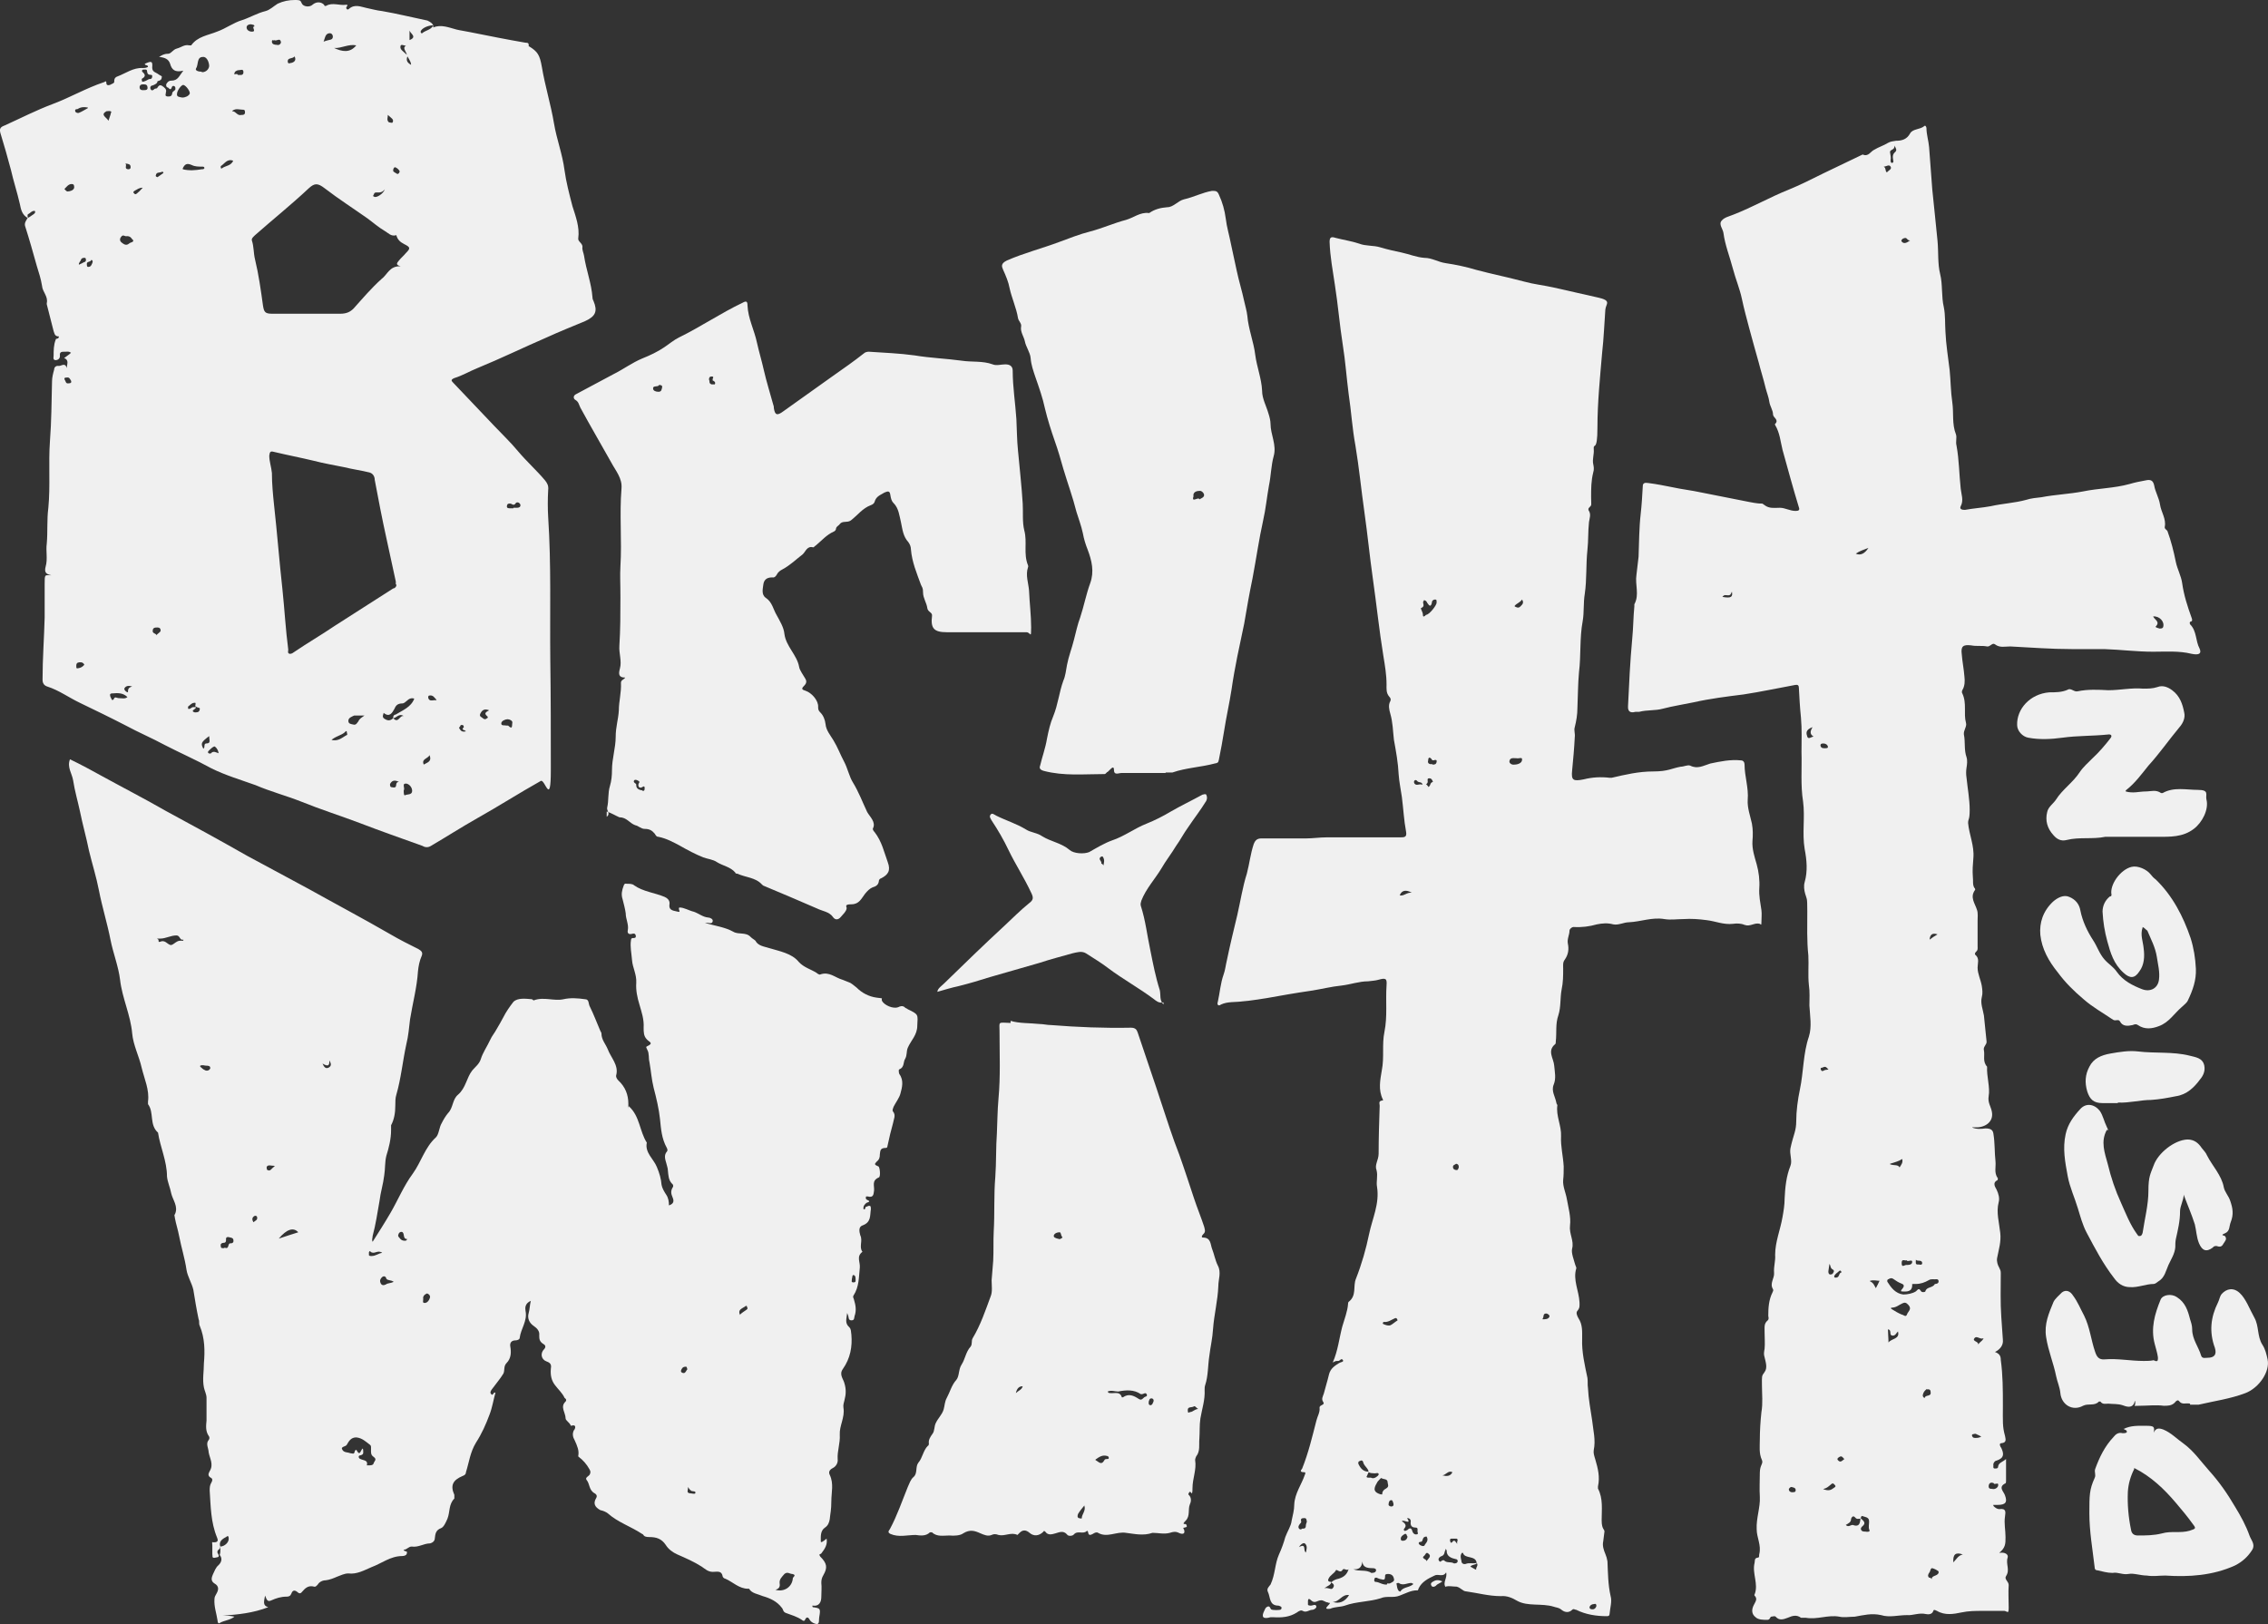 <?xml version="1.0" encoding="UTF-8"?>
<svg id="Layer_1" data-name="Layer 1" xmlns="http://www.w3.org/2000/svg" viewBox="0 0 430.15 308">
  <rect x="0" y="0" width="430.15" height="308" fill="#333333" stroke="none"/>
  <defs>
    <style>
      .cls-1 {
        fill: #f0f0f0;
        stroke-width: 0px;
      }
    </style>
  </defs>
  <path class="cls-1" d="M41.67,293.7c-.4.3-.6.6-.3,1,.3.6,0,.6-.5.7-.8.2-.5-.4-.6-.6v-1.7c0-.6-.2-.7.3-.6,1,0,.7-.6.6-.9-1.2-2.9-1.2-5.9-1.4-8.9,0-.5,0-1,.3-1.5.2-.3.3-.7,0-.9-.8-.4-.5-.9-.3-1.3.8-1.3,0-2.4-.2-3.6,0-.7-.6-1.6,0-2.3.2-.2.2-.6,0-.8-.6-.9-.5-1.9-.4-2.9v-4.3c0-.7-.4-1.4-.5-2-.3-1.5,0-3,0-4.5.2-2.4.2-4.8-.8-7.2-.2-.4,0-.8-.2-1.2-.4-1.9-.7-3.7-1-5.6-.3-1.3-1.1-2.5-1.3-3.8-.3-2.1-1-4.3-1.4-6.4-.2-1.1-.6-2.3-.8-3.4,0-.3-.2-.6,0-.7.7-1.5-.4-2.7-.7-4-.2-1.1-.7-2.1-.8-3.2,0-2.9-1.3-5.6-1.7-8.3-1.7-1.5-.7-3.8-1.9-5.4v-.5c.3-2.2-.7-4.3-1.2-6.4-.5-2.2-1.6-4.3-1.8-6.5-.3-3.5-1.9-6.7-2.3-10.2-.3-2.5-1.3-5-1.8-7.5-.6-3.1-1.6-6.3-2.2-9.4-.5-2.6-1.3-5.1-1.9-7.6-.5-2.5-1.2-4.9-1.7-7.4-.4-1.9-1-3.9-1.3-5.9-.2-1.3-1.2-2.5-.6-4,2.1,1,4.1,2.1,6.1,3.2,4,2.2,8.1,4.3,12.1,6.6,5.2,2.8,10.3,5.6,15.4,8.5,3.9,2.1,7.8,4.2,11.7,6.3,5.2,2.9,10.3,5.6,15.5,8.6,1.7,1,3.5,1.9,5.3,2.8.5.3.9.6.6,1.3-.4.9-.6,1.9-.7,2.9-.2,3.1-1,6-1.5,9.1-.2,1.6-.3,3.1-.7,4.7-.7,3.2-1,6.5-1.9,9.6-.2.6-.2,1.4-.2,2.1,0,1.3-.2,2.6-.8,3.7v.9c0,1.7-.4,3.3-.9,4.9-.3,1.2-.2,2.5-.4,3.7-.2,1.7-.7,3.2-.9,4.9-.4,2.2-.7,4.4-1.3,6.6,0,.4-.2.7,0,1.1,1.2-1.9,2.3-3.6,3.4-5.5,1.4-2.4,2.5-5.1,4.2-7.4,1.6-2.2,2.3-5,4.4-6.9.6-.6.6-1.9,1.1-2.7.3-.6.7-1.3,1.2-1.9,1-1,.8-2.6,1.9-3.5,1.5-1.3,1.6-3.2,2.7-4.6.6-.7,1.3-1.2,1.6-2.1.4-1.3,1.2-2.4,1.8-3.7.3-.7.9-1.4,1.2-2,.4-.7.9-1.5,1.3-2.3.5-1,1.2-2,1.9-2.9.8-.8,2.3-.6,3.5-.5.1,0,.3.3.4.2,1.9-.7,3.8.2,5.6-.2,1.3-.3,2.7-.2,4.1,0,.8,0,.6.9.9,1.4.7,1.4,1.3,3,1.9,4.4.1.3.3.5.3.7,0,1.2.8,2,1.2,3,.6,1.6,2.1,3,1.6,4.9-.1.3.1.7.4,1,1.3,1.2,1.9,2.7,1.9,4.4s0,.4.1.5c2.1,1.9,2,4.7,3.4,6.9-.4,1.9,1.3,3.1,1.9,4.6.5,1.2.8,2.2.9,3.4.1.6.5,1.3.9,1.9.4.6.5,1.3.5,2,.9-.3,1-.8.7-1.5s-.4-1.2,0-1.9c.2-.2.1-.6-.1-.7-.7-.7-.7-1.6-.8-2.5,0-.5-.2-.9-.3-1.4-.2-.7-.5-1.5.1-2.2.2-.2.1-.5,0-.7-1-1.8-1.1-3.6-1.3-5.5-.2-1.9-.7-4-1.2-5.9-.4-1.6-.5-3.2-.8-4.9-.2-.7,0-1.6-.4-2.3s-.1-.6,0-.7c1.3-.6.3-.8-.1-1.3-.6-.6-.6-1.4-.6-2.2.1-1.6-.4-3-.8-4.4-.4-1.3-.7-2.7-.6-4.1.1-1.6-.7-2.9-.8-4.3-.1-1.3-.4-2.6-.2-3.8,0-.2.1-.4.3-.4.4,0,.7,0,.6-.5-.1-.4-.4-.4-.7-.3-.8.2-.9-.3-.8-.7.2-1.1-.4-2.1-.4-3.2-.1-.8-.4-1.9-.6-2.7-.3-.9-.1-1.7.2-2.5.1-.3.2-.5.6-.4.5,0,1.1,0,1.4.3,1.7,1.2,3.9,1.4,5.8,2.2.6.3,1,.7.9,1.4-.2,1.3,1,1.2,1.6,1.4.7.2-.1-.6.3-.8.9,0,1.8.6,2.7.8.9.3,1.7,1,2.7,1.1.4,0,1,.3.9.7-.1.6-.7.3-1.1.3s-.2,0-.4,0c1.9.6,3.8.8,5.4,1.7,1,.6,2.4,0,3.3,1,.3.3.7.5.9.7.5,1,1.7,1.1,2.6,1.4,2,.6,4.3,1,5.6,2.6,1,1.1,2.3,1.4,3.4,2.1.2.2.6.4.7.3,1.7-.6,2.8.6,4.2,1,.5.2,1,.4,1.5.6.5.3.8.6,1.2.9,1,1,2.3,1.7,3.8,1.9s.8,0,1,.6c.4.8,2.1,1.6,3.1,1.2.4-.2.8-.3,1.2,0,.1.2.4.2.6.4,2.1,1,1.9,1,1.8,3.1,0,1.8-1.2,2.8-1.8,4.2-.3.7-.1,1.4-.5,2.1-.4.6-.1,1.6-1.1,2-.2,0-.1.7,0,.9.9,1.2.5,2.6.2,3.7-.2.8-.9,1.7-1.3,2.5-.1.4-.3.6-.1.9.6.7.1,1.5,0,2.2-.4,1.4-.7,2.7-1,4.1-.1.3,0,.6-.4.6-1.1,0-1,.6-1.1,1.2,0,.6-.1,1-.6,1.4-.5.5-.4.6.3.9.3,0,.5,2,.1,2.1-1.4.6-.8,1.6-.9,2.5-.1.7-.1,1.4-1.2,1.1h-.3c-.1.2-.1.5.1.6.7.3.6.4,0,.6-.3.2-.7.6-.6,1.2.4.2.3-.3.4-.4.2,0,.5-.3.8-.2.2,0,.2.4.2.6-.2,1.2.1,2.5-1.6,3.1-.8.3-.6,1.2-.4,1.9.5,1-.3,2.2.4,3.1h0c-1.2.9-.4,1.9-.5,3-.2,1.8-.1,3.6-1.2,5.3-.2.3.1.6.1.8.3,1,.5,2,.1,3.1-.1.4,0,.8-.6.8s-.5-.6-.6-.9c0,0-.1-.2-.2-.5-.1,1.1-.5,1.9.4,2.7.4.4.3.9.4,1.4.2,2.3-.2,4.5-1.6,6.5-.8,1.1.1,1.9.3,2.8.3,1,.3,2,0,3.1-.1.5-.3.9-.2,1.5.3,1.8-.8,3.4-.7,5.1.1,1.6-.5,3.1-.4,4.6.1.7-.3,1.4-.9,1.7-.8.4-.8.9-.6,1.3.8,1.7.3,3.3.3,5s-.2,2.3-.3,3.4c-.1.6-.3,1.2-.9,1.6-.9.6-.8,1.7-.8,2.5-.1.6.6,0,1.1-.4.2,1.1-.3,1.9-1,2.8-.1.2-.6,0-.2.6,1.3,1.3,1.4,2.1.6,3.5-.3.5-.4.9-.4,1.5.1.8,0,1.7,0,2.6s-.3,1.9-1.7,1.7c0,0,0,.3.1.3,1.4.2,1.5.2,1.2,1.9-.1.5.1,1.2-.4,1.3-.4,0-1.1-.3-1.4-.8-.1-.2-.5-.9-.9,0-.1.3-.4.2-.6,0-.9-.6-1.9-.9-3-1.3-.6-.2-.5-.7-.8-1-.9-1.2-2.2-1.8-3.6-2.2-.9-.4-2.1-.5-2.6-1.4h-.2c-1.7,0-2.9-1.3-4.3-1.9-.2,0-.5-.3-.5-.4-.2-1.2-1-.9-1.9-.9s-1.5-.6-2.1-1c-1.4-.9-3-1.6-4.6-2.3-.9-.4-1.7-1-2.2-1.8-.8-1.2-1.8-1.5-3.1-1.5s-1-.5-1.4-.6c-2.1-1.4-4.6-2.2-6.5-3.9-.4-.3-.9-.5-1.4-.6-1.1-.6-1.4-1.3-.8-2.3.3-.5-.1-.8-.3-.9-1.1-.6-.9-1.8-1.5-2.5-.4-.5.4-.7.6-1.1.2-.5.1-.6-.1-1-.5-.9-1.2-1.7-2-2.3-.1,0-.1-.2-.1-.2.2-1-.2-1.9-.7-3-.3-.5-.5-1.2-.1-1.9.1,0,.7-1.2-.6-.8-.2-.6-1-1-1-1.4,0-1.1-1.1-2.2,0-3.2.3-.4-.1-.6-.2-.7-.4-.9-1.2-1.6-1.8-2.4-.7-.9-.9-1.9-.8-3.1.1-.6.1-1.1-.8-1.4-1.1-.4-1.2-1.6-.5-2.3.4-.4.3-.8-.1-1-.8-.5-.8-1-.8-1.7.1-.7-.4-1.3-1-1.7-.9-.6-1.3-1.5-1-2.5.2-.7.2-1.5.4-2.3-1.1.5-1.1,1.3-1,1.9.4,1.9-.9,3.4-1.1,5.1,0,.3-.4.5-.8.5-.7,0-1.1.4-1,1.1.2,1.1.2,2.3-.7,3.2-.6.6-.3,1.4-.6,2-.6,1-1.4,1.9-2.2,3-.2.3-.4.6-.1.9.4.4.3-.4.8-.3-.4,1.4-.6,2.8-1.1,4.1-.7,1.9-1.5,3.7-2.6,5.4-1.1,1.8-1.3,3.7-1.9,5.6,0,.4-.3.6-.6.7-1.9.8-2.4,1.8-1.6,3.6v.7c-1.1,1.1-.8,2.5-1.3,3.8-.3.7-.7,1.6-1.2,1.8-1.1.4-1.1,1.2-1.2,1.9,0,.6-.5.9-.9,1-1.2,0-2.2.8-3.5.6-.6,0-.9.6-1.5.6,0,.4.8.2.6.6,0,.4-.4.6-.9.6-2.2,0-3.9,1.4-5.8,2.1-1.4.6-2.8,1.4-4.4,1.2-.8,0-1.5.4-2.1.6-.7.3-1.4.6-2.2.7-.6,0-1.2.3-1.5.8-.2.2-.4.5-.7.4-1.1-.3-1.7.3-2.3,1-.3.4-.6.3-.9,0-.5-.4-.9-.3-1.1.3-.2.5-.5.6-.9.6-1.1,0-2,.3-2.9.7-.8.4-.9-.2-1.2-.9-.2,1.1-.5,1.9.6,2.2-2.8,1.1-5.7,1.4-8.6,1.6.7,0,1.3,0,2.2.2-.9.7-2,.7-2.8,1.2-.3.2-.4-.2-.4-.4-.2-1.4-.7-2.7-.6-4.1,0-.5.2-.7.4-1.1.4-.7.5-1.4-.4-1.9-.8-.5-.5-1.2-.3-1.7.3-.6.5-1.3,1.1-1.8.6-.6.7-1.3.2-1.9.2-.6.1-1.1.1-1.6.8,0,1.7-.8,1.6-1.6,0-.4-.2-.5-.5-.2-.8.4-1.4.9-1.1,1.8h0l-.1.4ZM68.87,274.9c0,.6.2.9-.5,1.1-.5,0-.4.6,0,.7.6.3,1.5.2,1.2,1.2h.4c.3,0,.8,0,.9-.4s.7-.7,0-1.2c-.6-.4-.5-.9-.5-1.5s0-.6-.2-.8c-.8-.6-1.5-1.3-2.6-1.4-1,0-1.4.7-1.8,1.4-.2.4-1.3.3-.8,1,.3.5,1,.4,1.5.6.3,0,.7.3.8-.3,0-.2.3-.5.4-.2.6,1.1.7,0,1.1-.4h0l.1.2ZM147.07,301.5c1.7.5,3.2-.6,3.3-2.2,0-.2.8-.6-.1-.8-.5,0-.9-.5-1.5,0-.5.6-1,1-.9,1.8.1.6-.1,1-.8,1.2h0ZM34.77,178.2c-.7.2-.6-.8-1.3-.8-1.1,0-2,.6-3.1.6s-.3,0-.3.3,0,.4.3.3c.9-.4,1.3.4,1.9.6.5.2,1.1-.8,1.9-.8h.6v-.2ZM56.57,233.7c-.9-1-2.2-.6-3.7,1.2,1.4-.5,2.5-.8,3.7-1.2ZM42.57,236.6c.9.4.6-.6,1-.8.3,0,.8,0,.7-.6,0-.5-.6-.5-1-.6-.5,0-.4.4-.4.6,0,.4-.2.5-.5.5s-.6.2-.5.6c0,.5.3.4.7.4h0v-.1ZM74.67,243.1c-.5-.4-1.1-.2-1.4-.6,0-.2-.3-.7-.8-.3-.3.3-.5.6-.3,1.1s.6.5,1,.3c.4-.3.9-.2,1.5-.5h0ZM80.27,246.3c0,.5-.2.8.3.8s.9-.6,1-1.1c0-.5-.5-.7-.6-.7-.5.2-.8.6-.7,1ZM77.27,235c-.9,0-.5-.9-.9-1.3-.3-.2-.7,0-.8.4-.2.4.2.6.4.9.3.3.6.3,1,.3l.3-.3h0ZM140.37,249.3c.4-.4.8-.6,1.2-.9s.1-.4.1-.6-.2-.2-.4,0c-.6.4-1.4.6-.9,1.6h0v-.1ZM72.37,237.5c-.8-.4-1.3.3-1.9,0-.2,0-.3-.5-.5,0v.5c0,.2.3.2.5.2.8,0,1.3-.5,2-.6h0l-.1-.1ZM130.37,259.7c-.1-.3-.1-.6-.4-.5-.5,0-.7.4-.8.7s.2.5.5.5c.4,0,.5-.6.7-.7h0ZM37.97,202.3c.3.2.5.5.8.6.3.2.6.2.9,0,0,0,.3-.3.2-.4,0-.4-.5-.4-.8-.4s-.6-.2-1.1,0v.2ZM61.17,201.7c.3.7.6,1,1.1.8.6-.3.6-.7.2-1.4,0,.7,0,1.4-1.3.6h0ZM161.57,242.6c0,.3-.2.6.3.6s.4-.3.4-.6,0-.7-.4-.8c-.3,0-.2.6-.3.7h0v.1ZM130.47,282c.1.6-.4,1.1.4,1.2.3,0,.9.2,1,0,.2-.6-.7-.2-.9-.6-.1,0-.2-.2-.5-.6ZM48.07,231.8c.3-.3.8-.4.7-.9,0-.3-.3-.4-.5-.3-.5.3-.5.7-.2,1.2ZM52.07,221.1c-.7,0-1.2-.3-1.5.2,0,.2,0,.6.2.6.5.3.7-.3,1.3-.7h0v-.1Z"/>
  <path class="cls-1" d="M373.97,213.8c.9.4,1.8.3,2.6.2,1,0,1.4.3,1.5,1,.3,1.8.2,3.5.4,5.3.1,1-.3,2.1.4,3.1.1,0,0,.4,0,.4-1.1.5-.4,1.4-.2,1.8.4.8.6,1.7.4,2.4-.5,1.9.1,3.9.3,5.8.2,1.7-.3,3.2-.6,4.8-.1.6.1,1.3.4,1.8.2.4.3.6.3,1,0,2.8-.1,5.6.1,8.4s.2,2.9.3,4.3c.1,1-.5,1.8-1.5,2.3.8.3,1.1.7,1.1,1.5.4,2.9.4,5.7.4,8.7s-.1,3.9.4,5.7c.1.6.4,1.3-.7,1.4-.5,0-.2.7,0,.9.5,1.1.6,1.9-.9,2.4-.3,0-.7.5-.6.9,0,.3-.1.6.3.6.3,0,.6,0,.6-.4.1-.7.8-.8,1.5-1.4v4.1c0,.2,0,.4-.1.5-1.5.7-.3,1.6-.1,2.3.5,1.3.1,1.8-1.4,1.8s-.6,0-.8.2c.3.3.7.6,1.1.6,1.4-.2,1.2.6,1.1,1.4-.2,1.3.1,2.6.1,3.9s0,2-1.2,3c1.1-.2,1.8.3,1.6.9-.4,1.2.5,2.3-.3,3.5-.4.6.5,1,.5,1.7-.1,1.4,0,2.8,0,4.2s-.2.8-.8.7h-4.2c-1.3,0-2.6,0-4,.3s-3.1.6-4.6-.3c-.1,0-.6-.4-.7,0-.2.7-1,.7-1.4.6-1.3-.3-2.5.3-3.6.2-1.7,0-3.3.5-4.9,0-1.8-.4-3.3,0-5,.3-.9,0-2.1.2-2.9,0-2.2-.4-4.2.6-6.4.2h-.9c-.8-.6-1.6-.4-2.5,0-.8.3-1.6.6-2.3-.2-.2-.2-.6,0-.9,0-.2.2-.2.6-.7.6-.7,0-1.7,0-2.2-.5-.8-.6-.8-1.5-.3-2.4.3-.6.7-1.1.1-1.7,0,0-.1-.2,0-.2.8-2-.5-4,0-6,.1-.4-.1-.9.6-1,.4,0,.2-.5.3-.7.4-1.7-.5-3.1-.5-4.7-.1-2.1.7-4.1.6-6.1-.1-1.6,0-3.1,0-4.6s.7-1.7.4-2.4c-.6-1.3-.4-2.6-.4-4s.1-3.3.3-5.1c.3-1.7.1-3.4.1-5.1s-.1-1.7.5-2.5.2-1.9,0-2.8c-.2-.6-.1-1,0-1.6.1-1,0-2.1,0-3.2s-.1-1.6.6-2.2c.3-.3.1-.6.1-.9,0-1.5.1-3,.8-4.4.1-.2.2-.4.1-.6-.7-1.1.3-2.1.2-3.1-.1-1.2.3-2.3.2-3.4,0-2.5,1-4.8,1.4-7.2.2-1.1.4-2.3.4-3.5.1-2.1.3-4.2,1.1-6.2.4-1-.2-2.2,0-3.3.2-1,.5-2,.8-3,.2-.7.3-1.4.3-2.1,0-2,.3-4.2.7-6.1.7-3.3.6-6.8,1.7-10,.6-1.9.2-4,.1-5.9,0-1.3.1-2.6-.1-3.9-.2-1.9,0-3.8-.1-5.6-.3-2.8-.2-5.6-.2-8.4s-.1-2.2-.4-3.3c-.2-.7-.3-1.5-.1-2.2.6-2.1.4-4.2,0-6.3-.5-3,.1-6-.3-9-.5-3.1-.2-6.3-.3-9.4,0-2.1.1-4.3-.1-6.5-.2-1.9-.3-3.8-.4-5.7,0-.4-.2-.6-.7-.5-3.3.6-6.5,1.3-9.8,1.8-3.2.4-6.4.8-9.5,1.5-1.9.4-3.9.7-5.8,1.2-1.4.4-3,.2-4.5.6h-.7c-1,.27-1.47-.1-1.4-1.1.2-4.3.4-8.5.8-12.8.2-2,.2-4.1.4-6.1v-.4c1-1.8.1-3.7.4-5.6.1-1.1.3-2.3.4-3.4.1-2.7.1-5.5.4-8.1.2-1.8.3-3.5.4-5.3,0-.6.4-.7,1-.6,1.6.2,3.1.5,4.6.8,1.8.4,3.7.6,5.5,1,3,.6,6.1,1.2,9.1,1.8s2.1,0,2.9.6c.9.7,1.9.5,2.9.5s1.9.6,3,.6c.6,0,.8-.2.6-.7-1.1-3.6-2.1-7.3-3.1-10.9-.4-1.6-.5-3.2-1.4-4.7,0,0-.1-.2,0-.2.8-.8-.4-1.2-.4-1.8,0-.8-.6-1.6-.7-2.4s-.5-1.8-.7-2.6c-.4-1.7-.9-3.2-1.3-4.8-.6-2.1-1.2-4.3-1.8-6.5-.5-1.9-1-3.7-1.4-5.6-.4-1.9-1.2-3.8-1.7-5.7-.6-2.3-1.5-4.5-1.8-6.8-.1-.8-1-1.7-.3-2.4.5-.6,1.5-.8,2.2-1.1,3.6-1.4,6.9-3.3,10.4-4.7,2.2-.9,4.4-2,6.6-3.1,2.5-1.2,5-2.4,7.5-3.6,1.1.5,1.5-.6,2.2-.9.8-.5,1.8-.8,2.6-1.3.5-.3,1-.3,1.5-.4,1.2,0,2.1-.3,2.7-1.4.5-.9,1.9-.7,2.7-1.4.2-.2.4.2.4.4,0,1.2.4,2.4.5,3.6.2,2.7.4,5.4.6,8,.3,3.2.7,6.5,1,9.8.2,2.1,0,4.3.5,6.3s.2,4.2.7,6.3c.3,1.5.2,3.1.3,4.6.1,2.4.5,4.8.8,7.3.2,2,.2,4.1.5,6.1s-.1,4.1.7,6.1c.2.6-.1,1.4.1,2.1.5,2.7.5,5.5.8,8.2.1,1,.6,2.2,0,3.3-.3.6.3.7.8.7,1.6-.3,3.3-.4,4.9-.7,2.2-.5,4.5-.6,6.7-1.2.9-.3,2-.4,2.9-.5,2.6-.5,5.3-.6,7.9-1.1,2.9-.6,5.9-.6,8.8-1.4,1-.3,2-.5,3.1-.7.9-.2,1.4,0,1.6,1,.2,1.2.9,2.3,1.1,3.6.2,1.4,1.2,2.7.9,4.2-.1.4.4.6.5.8.7,1.9,1.2,3.9,1.6,5.9.3,1.4,1,2.6,1.2,4,.3,2.2,1,4.4,1.8,6.6.1.3.2.6-.2.7-.2,0-.2.3-.1.5,1.3,1.3,1,3.1,1.8,4.6.4.9,0,1.3-1.5,1-2.4-.6-4.9-.4-7.3-.4-3.1,0-6.2-.4-9.3-.5h-6.2c-3.9,0-7.7-.3-11.6-.5-1,0-2,.3-2.9-.4-.5-.4-.9.5-1.5.4-1-.2-2,0-3-.2-1.6-.2-2,.2-1.8,1.7.1,1.4.4,2.8.5,4.2.1.8.1,1.8-.4,2.6-.1.2-.1.5,0,.6.9,1.9.2,3.8.7,5.6.2.7-.5,1.4-.4,2.2.3,1.4,0,2.9.5,4.3.2.6.1,1.4,0,2s-.1,1.3,0,1.9c.2,2,.6,4.1.6,6.1s-.3,1.6-.3,2.5c.2,2.2,1.2,4.3,1,6.6-.1,1.2-.2,2.4-.1,3.6.1.7-.1,1.5.3,2.1.1,0,.2.4.1.4-1,1.4,0,2.5.4,3.8.2.6.1,1.4.1,2.1v4.7c0,.4.1.8-.3,1.1-.2.2-.3.5-.1.6.8.7.4,1.6.4,2.4,0,1.2.6,2.3.8,3.5.1.7.2,1.4,0,2.1-.3,1.2.2,2.3.4,3.5.2,1.7.3,3.2.5,4.9.1.6-.7,1-.5,1.7.2,1-.3,2.1.6,3.1h0c-.1,1.9.6,3.9.3,5.6-.2,1.2.4,1.9.6,2.9.4,1.9-1.2,3-2.9,3s-.5,0-.8,0c0,0,0,.2-.1.4h0v-.4ZM352.87,287.9c.5.5,1.2.9.3,1.6-.2.2-.3.4-.2.6.2.5.8.3,1.1.4.2,0,.6,0,.5-.3-.3-.6,0-1.2-.1-1.9-.1-.6-.8-.6-1.3-.8-.2,0-.2.3-.3.5-.3,0-.7.2-1-.2-.5-.6-.8.2-.8.3,0,.6-.5.8-1,1.1.5.5.9,0,1.3,0,1.4.5,1.4-.5,1.5-1.3h0ZM360.57,244.7c.4-.5.9-1,0-1.3-.5-.2-1-.5-1.4-.8s-.7-.2-1,0c-.2,0-.3.3-.2.5.7,1.1,1.5,2.2,3,2.4.8,0,1.8-.2,2.4-.6.5-.5.6-.6,1,0,.1.2.7.2.8,0,.2-.9,1.4-.6,1.8-1.4.1,0,.8,0,.7-.6-.1-.5-.7-.2-1-.3-.3,0-.6,0-.9.2-.7.4-1.5.7-2.4.7s-.7,0-.7.2c0,1.3-1,1.3-2.1,1.2h0v-.2ZM358.67,248.2c.8.5,1.3.8,2,1.1.3,0,.8.6,1,0s1-1,.3-1.8c-.4-.4-.6-.6-1.2-.3-.7.3-1.1.8-2.1.8v.2ZM408.37,116.9c.2.6,1.4,1,.5,1.9-.2.2.5.3.7.4.3,0,.6,0,.7-.3.3-1-.7-2.1-1.9-2h0ZM359.97,252.5c-.4.4-.4.7-.9.8-1,0-.1-1-1-1.2,0,.8.1,1.6.1,2.5.6-.8,2.2-.6,1.8-2.1h0ZM366.37,299.6c-.1-.9,1-.6,1.3-1.3v-.3c-.4-.3-.8-.5-1.2-.6-.4,0-.3.6-.6.9-.2.3-.3.6,0,.9.2,0,.3,0,.5.3v.1ZM359.27,27.6c.2.9-.9.7-.8,1.3s.2,1,.1,1.5c0,.2,0,.4.2.5.3,0,.4-.2.3-.5-.1-.6-.2-1.1.4-1.6.3-.3.2-.6-.2-1.2h0ZM358.47,220.8c.8.3,1.5,0,1.8.6.3-.5.7-.9.5-1.6-.6.4-1.3.6-2.3.9h0v.1ZM345.77,282.4c1,.4,1.5.2,2-.2.3-.2.5-.3.2-.6-.3-.4-.5-.3-.8,0-.4.3-.6.6-1.4.8h0ZM365.47,263.4c-.4.3-.7.6-.8,1.2,0,.2.1.5.4.5,0-.6,1.2-.2,1.1-1,0-.4-.1-.7-.7-.6h0v-.1ZM361.67,239c-.3.2-1-.4-1,.5s.4.5.8.4c.5,0,1.2,0,1.2-.6,0-.5-.7,0-1-.2h0v-.1ZM376.17,253.8c-.6.3-1.3-.6-1.7,0-.5.6.9.6.7,1.2.3-.5.7-.6,1-1.1h0v-.1ZM343.77,137.9c-1.4.5-1.2,1.2-1,1.8s.8,0,1.2,0c-.6-.4-.8-.8-.2-1.8h0ZM354.37,103.9c-1,.4-1.7.6-2.4,1.1.9.4,1.7,0,2.4-1.1ZM378.17,281.3c-.6-.3-1,0-1,.6s.6.4.9.5c.5,0,.9-.4.9-.7.1-.6-.4-.2-.8-.3h0v-.1ZM346.97,239.7c-.1.5-.1.9-.2,1.4,0,.2,0,.5.3.6.2,0,.5,0,.6-.3.2-.2.2-.5,0-.6-.6-.3-.4-.7-.7-1.1h0ZM350.07,276.8c-.5,0-.6-.9-1.2-.5,0,0-.6.3-.3.6.7.8,1-.4,1.5-.2h0v.1ZM370.47,296.3c.6-.6.9-1.3,1.8-1.5-1.4-.5-1.9,0-1.8,1.5ZM357.27,31.6c.5.3.2.8.6,1.1.3-.4,1-.6.7-1.1s-.8,0-1.3,0h0ZM354.67,243c.7.3.8.8,1.1,1.3.3-.6.5-.9.7-1.4-.6,0-1-.2-1.8,0h0v.1ZM375.87,272.5c-.4-.2-.7-.4-1-.5-.3-.2-.5,0-.7,0s-.2.3-.1.4c.1.3.4.3.6.3.3,0,.7,0,1.2-.3h0v.1ZM363.37,238.9c0,.5-.2,1,.5.9.2,0,.6.2.7-.2,0-.8-.9-.3-1.2-.7ZM367.47,177.2c-.93-.33-1.43,0-1.5,1,.5-.4,1-.7,1.5-1ZM340.57,282.6c0-.5-.5-.5-.8-.6-.2,0-.4.2-.5.4,0,.4.3.6.6.6.4,0,.7,0,.7-.4h0ZM346.87,202.9c0-.2-.3-.2-.4-.4-.4-.4-.7,0-1,0-.2,0-.2.3-.1.4.2.5.6,0,.9,0,.1,0,.4,0,.6-.2h0v.2ZM345.87,141c-.3,0-.6,0-.6.4.1.5.5.5.8.5s.7,0,.6-.3c0-.3-.4-.6-.8-.6h0ZM349.27,241.3c-.1-.3-.2-.4-.4-.3-.4.4-.9.6-1,1.1,0,.2.2.2.3.2.8,0,.5-.9,1.1-1h0ZM326.67,113.2c1.7.3,2,0,1.8-1-.2.4-.2.7-.7.7s-.7-.2-1.1.3h0ZM362.27,45.6c-.7,0-.5-.7-1.2-.4-.2,0-.6.4-.4.6.4.5.9.3,1.6-.2h0Z"/>
  <path class="cls-1" d="M274.17,301c-.6-.9.4-1.8.1-2.8-.6,1-1.5.2-2.2.6-1.3.6-2.4,1.2-3,2.4-.1.2-.1.5-.3.4-1.2,0-2.2.6-3.3,1-1.2.5-2.5,0-3.6.5-2.2.7-4.6.6-6.8,1.4-.9.3-1.9.2-2.8.6-.3,0-1.2.2-.4-.6s0-.4,0-.6c-.5,0-.9-.5-1.4-.4-.6,0-1.1.7-1.8,0s-.6.2-.6.6c-.1.4.3.4.6.4s.9-.4,1,.2c0,.3-.5.6-.8.6-.6,0-1.1.6-1.8.2-.3-.2-.7,0-1.1.3-1.4.9-2.9,1-4.5.9h-.5c-1.4.4-1.8,0-1.2-1.2.2-.4.2-.6.6-.8.5-.2.5.3.7.5s1.8.2,1.9,0c.3-.5-.2-.6-.5-.7-1.8,0-1.5-1.6-2-2.6-.3-.6.2-1,.5-1.4.9-1.9.8-3.9,1.6-5.7.5-1.1.9-2.2,1.2-3.3.4-1.1,1.1-2.1,1.2-3.1.2-1,.5-2,.5-3.1.1-2.1,1.4-3.8,2-5.6.1-.2.2-.5-.1-.5-1.1,0-.5-.5-.4-.7,1.2-3,1.9-6,2.7-9.1.2-.8.7-1.6.6-2.4-.1-.6,1.1-.5.7-1.1-.4-.6-.1-1,.1-1.6.3-1.2.7-2.4,1-3.7.3-1.1,1.1-1.6,1.9-2.1.3-.2,1-.2.7-.6s-.5.2-.9.2-.5,0-1,.3c1-2.3,1.2-4.5,1.8-6.8.4-1.4,1-2.9,1.1-4.3,0,0,0-.3.1-.4,1.6-1.2.8-3,1.4-4.4,1.1-2.8,1.9-5.6,2.5-8.5s2-5.7,1.5-8.9c-.2-1,.2-2.1-.1-3.2-.4-1,.4-1.9.4-3.1,0-3.1.1-6,.2-9.1,0-.4-.3-.9.5-1,.1,0,.2,0,.1-.2-.9-1.8-.5-3.7-.2-5.5.5-2.5,0-4.9.5-7.3.6-3,.2-5.8.4-8.8.1-1.3-.1-1.5-1.5-1.1-.7.2-1.3.2-2,.3-1.7,0-3.3.6-5,.8-2,.2-3.9.7-5.9,1-2.8.4-5.6.9-8.4,1.4-1.5.2-3,.5-4.5.6-1.4.2-2.8,0-4.1.6-.5.4-.8,0-.6-.5.4-1.8.5-3.5,1.1-5.2.3-.8.4-1.8.6-2.6.6-2.9,1.3-5.8,2-8.7.6-2.6,1-5.3,1.8-7.8.5-1.9.7-3.8,1.3-5.6.3-.8.7-1.1,1.5-1.1h8.5c1.2,0,2.5-.2,3.8-.2h13.9c.9,0,1.4,0,1.2-1.1-.4-2.1-.5-4.3-.8-6.6-.2-1.4-.5-2.8-.6-4.2-.1-2.2-.5-4.4-.9-6.6-.2-1.7-.2-3.3-.7-5-.2-.7-.4-1.6,0-2.3.2-.4,0-.7-.2-.9-.6-.7-.5-1.5-.5-2.3,0-1.8-.3-3.6-.6-5.4-.8-4.9-1.3-9.8-2-14.7-.6-4.2-1-8.4-1.6-12.6s-1-8.4-1.7-12.6c-.6-3.2-.8-6.6-1.3-9.9-.4-3.1-.6-6.1-1.1-9.2-.6-3.8-.9-7.6-1.5-11.4-.4-2.7-.9-5.3-1-8.1,0-.8.2-1.1,1.1-.8,1.5.4,3,.6,4.5,1.1,1.3.5,2.7.3,4,.7s2.7.7,4.1,1,2.8.9,4.3,1c1.4,0,2.6.8,4,1,2,.3,3.9.7,5.9,1.3,3,.8,6,1.4,9,2.2,1.8.5,3.7.7,5.5,1.1,2.8.6,5.6,1.3,8.4,1.9s1.6,1.2,1.5,2.3c-.2,2.7-.3,5.5-.6,8.1-.4,4.7-.9,9.5-.9,14.3s-.8,2.7-.7,4.1c.1.9-.3,1.9-.1,2.8.1.5.2,1,0,1.6-.4,1.6-.4,3.1-.4,4.7s.2,1.4-.4,2c-.2.2-.1.5,0,.6.4.7.1,1.4,0,2.1-.2,1.8-.1,3.5-.3,5.3-.3,2.8-.1,5.6-.5,8.3-.3,1.8-.1,3.5-.4,5.2-.6,3.2-.3,6.5-.7,9.7-.2,2.2-.2,4.5-.3,6.8,0,1.2-.2,2.4-.5,3.6-.2.6.1,1.2,0,1.9-.1,2.1-.3,4.2-.5,6.3-.2,1.9.2,2.1,2.2,1.7,1.6-.4,3.2-.5,4.9-.3h.4c2.6-.6,5.1-1.2,7.9-1.2s3.5-.6,5.2-.9c.6,0,1.3-.4,1.8-.2,1.4.7,2.5,0,3.8-.4,1.9-.4,3.8-.8,5.8-.6.5,0,.7.4.7.8,0,2.2.8,4.4.6,6.7-.1,1.5.5,3.1.8,4.5.2,1.1.2,2.2.1,3.3-.1,1.5.4,3,.8,4.4s.6,3.1.5,4.5c-.1,1.5.2,2.8.4,4.2.1.7,0,1.6,0,2.3s-.1.4-.3.3c-1-.3-1.8.6-2.9.2-.7-.3-1.5-.3-2.2-.2-1.8.2-3.3-.5-5-.7-1.5-.2-2.9-.3-4.4-.2-1.2,0-2.4.2-3.6,0-2.3-.4-4.5.5-6.7.6-1,0-2,.6-3,.4-1.1-.3-2.1-.2-3.1,0-1.4.4-2.9.6-4.4.5-.4,0-.8.4-.8.7,0,.8-.5,1.6-.3,2.5.2,1,.1,2-.6,3-.4.5-.3,1.1-.3,1.7,0,1.3,0,2.6-.3,4-.3,1.6-.1,3.2-.6,4.8-.6,1.7-.3,3.3-.5,5,0,.2,0,.4-.1.5-1.6,1.3-.3,2.7-.2,4.1.1,1.2.4,2.4-.1,3.6s.3,2.3.5,3.4c0,.2.2.4.2.5-.3,2,.8,3.9.7,5.9-.1,1.9.4,3.8.5,5.7,0,.9,0,1.7-.1,2.6-.1,1.2.5,2.4.7,3.6.3,1.7.8,3.4.6,5-.2,1.6.8,2.9.4,4.4-.2.8.3,2,.6,3.1.1.2.2.5.2.6-.7,2.2.5,4.3.6,6.5,0,.6.1,1-.4,1.6-.3.3-.1.9.2,1.4.8,1.2.7,2.5.7,3.9-.1,2.5.5,5,1,7.4.1.6,0,1.3.1,1.9.1,2.1.5,4.2.8,6.2.2,1.9.7,3.7.3,5.6-.1.6.1,1.1.3,1.8.5,1.7.9,3.3.5,5.1v.4c1,1.9.7,4,.7,6s.7,1.6.5,2.4c-.1.6-.1,1-.2,1.6-.2.8.1,1.7.4,2.4.2.5.3.8.4,1.4.1,2.2.1,4.4.6,6.6.3,1-.1,2.2-.2,3.4,0,.3-.2.4-.5.4-2,0-4-.3-5.8-1.2-.3,0-.5-.3-.8,0-.6.6-1.4.5-2,0s-1-.4-1.5-.6c-2.3-.7-4.9,0-6.9-1.1-1-.6-2-1-3.1-.9-2.3,0-4.4-.6-6.6-.9-.6,0-1-.7-1.8-.9-.8,0-1.4-.2-2.1,0h0v.1ZM259.57,279.2c-.1.3-.3.6-.4.9.3.3.7,0,1,.2.5.2,1.2-.4,1.3-.6.1-.6-.6-.2-.9-.3-.3,0-.6,0-1-.2,0-.7-.8-1.1-1-1.8-.1-.5-.4-.5-.7-.3-.3,0-.3.5-.2.6.4.8.9,1.4,1.9,1.4h0v.1ZM280.07,296.5c-.3.3-.9.2-1.2.6.4.2.8.5,1.1.6-.1-.5.5-.8.1-1.3-.2-1.5-2.3-.7-2.6-1.9h-.2c-.4.5-.2,1-.1,1.5,0,.5.4.7.8.6.7-.3,1.4,0,2.1-.2h0v.1ZM252.47,300c0,.6-.6.7-1.3,1.2.8-.2,1.3.4,1.6,0,.4-.5.2-.8-.3-1.1.4-.4.9-.6,1.4-.7,1-.3,1.6-.8,1.9-1.8-.4.4-.9-.4-1.2.2-.4.6-1.1-.3-1.2,0-.3.6-1.1.9-1.4,1.6-.2.4,0,.6.5.6h0ZM270.07,113.9c-.5.4.4,1-.5,1.4-.3,0,.3.7.3,1.3s.4.2.6,0c.6,0,2-1.8,2-2.3s0-.6-.3-.6-.6.2-.6.6c-.2.9-.5.6-.9,0-.1-.3-.3-.4-.6-.5h0v.1ZM262.17,283.5c-.1-.6.3-1,.7-1.2.7-.4.3-.8.3-1.3-.1-.6-.8-.4-1.2-.7-.1,0-.5.5-.7.7-.5.9-1.2,1.9.6,2.4h.3v.1ZM263.07,300.3h.5c.4-.2,1-.4.8-.9-.1-.6-.5-.9-1.1-.9-.8,0-.5.4-.6.7,0,.5-.4.4-.7.3-.3,0-.6-.2-.9-.3-.2,0-.4,0-.4.3-.1.2,0,.5.2.5.7,0,1.3.6,2.2.5h0v-.2ZM274.17,293.9c-.3.5-.1.9-.7,1.2-.2,0-.8.4-.6.8.3.6.5,0,.8,0h.2c.5.6,1.3.2,1.9.6.2,0,.6,0,.7-.4,0-.2-.1-.4-.3-.4-.9-.2-1.8-.5-1.8-1.6.1,0-.1-.2-.2-.4v.2ZM265.87,288.5c.67.4.87.8.6,1.2-.1.2-.3.3-.2.5.2.3.4,0,.6,0,.4-.4.8-.6,1,.2.1.3.3.6.7.6s.4-.2.3-.4c-.1-.4.2-.9-.4-.9-.9,0-1-.6-.9-1.2,0-.3-.2-.6-.7-.6,1,1.5-1,0-1,.7h0v-.1ZM258.37,296.2c-.1,1-.6,1.5-1.7,1.4,1.1.5,2.4,0,3.4.7.2,0,.8,0,.9-.4s-.3-.5-.6-.5c-1.2,0-1.9-.2-2-1.3h0v.1ZM268.17,300.4c-.2,0-.4-.2-.5-.2-.8,0-1.6.6-2.4,0-.1,0-.5,0-.4.2.1.5.1.9.4,1.3.1,0,.3.3.4,0,.6-.8,1.8-.6,2.5-1.4h0v.1ZM287.67,143.8c-.6,0-1.3-.2-1.4.6,0,.4.5.7,1,.6.6,0,1.4-.3,1.4-.9.1-.6-.6-.2-1-.3h0ZM247.87,288.6c-.1-.3,0-.7-.5-.7-.6,0-.7.2-.6.6.1.3-.2.4-.3.6-.2.3-.3.5-.1.8.2.2.4.2.6,0,.4,0,.7,0,.7-.6,0-.3.2-.6.2-.8h0v.1ZM265.07,250.4c-.1-.4-.3-.5-.5-.4-.7.3-1.3.8-2.1.7-.2,0-.3.4-.1.4.4.2,1,.4,1.4.2s.8-.6,1.3-.9h0ZM255.87,302.5c-1.4-.2-1.8,1.3-3.1,1.3,1.2.4,2.3,0,3.1-1.3ZM270.57,291.4c-.9,0-.6.8-1,1-.2,0-.5,0-.5.3.1.3.4.4.7.5.3,0,.4,0,.5-.3.3-.4.7-.8.3-1.5h0ZM267.77,169.3c-1.1-.6-1.9-.5-2.3.5.8.2,1.3-.6,2.3-.5ZM271.67,145c.4,0,.7,0,.8-.5.1-.5-.3-.4-.6-.3q-.3,0-.4-.3c-.5-.5-.6,0-.6.3-.2.6.3.8.8.7h0v.1ZM270.97,149.2c.4-.2.2-.8.8-.9-.1-.4-.3-.7-.7-.7-.7,0,.1.8-.6,1.1,0,0,.4.4.5.6h0v-.1ZM247.67,294.5c.1-.6.4-1.3-.2-1.8-.3-.2-.9.3-1.1.7,1.5-.8.7.7,1.3,1h0v.1ZM270.57,296.1c.2-.5,1.1-.9.3-1.5-.4-.3-.5.2-.7.4-.8.6.4.6.4,1.1h0ZM287.27,115c.4.2.7.4,1.1,0s.7-.7.3-1.3c-.4.6-1,.7-1.4,1.2h0v.1ZM273.57,279.8c.8.2,1.5.2,1.9-.6-.8-.4-1.2.5-1.9.6ZM263.87,285.7c.4,0,.5-.3.4-.6-.1-.2-.1-.6-.4-.6-.4,0-.5.5-.5.7-.1.3.2.5.5.5h0ZM269.77,148.7c-.2-.5-.7-.2-1-.6-.3-.4-.8,0-.5.5.4.5.9,0,1.4.2h.1v-.1ZM266.97,291.4c-.2,0-.1-.6-.5-.5-.4.2-.8.5-.8.9s.2.4.4.4c.6,0,.8-.4.9-.8h0ZM276.37,292.7c-.1-.4.3-.7-.1-.9h-1c-.3,0-.3.3-.2.6.1.2.2.3.4,0,.4-.5.6,0,.9.4h0v-.1ZM302.77,304.5c0-.3-.2-.4-.4-.3-.4,0-.8.2-.9.6,0,.4.4.4.6.4.4,0,.6-.3.7-.6v-.1ZM292.57,250.2c.5,0,1.1,0,1.3-.5.1-.3-.4-.6-.6-.6-.7,0-.4.6-.7,1h0v.1ZM276.17,220.7c-.2.2-.6.2-.6.6s.3.6.7.6c.3,0,.3-.3.4-.5,0-.3,0-.6-.5-.7h0Z"/>
  <path class="cls-1" d="M82.17,5.2c1.5-.6,2.9,0,4.4.4.8.2,1.7.3,2.6.5,3.5.7,7,1.4,10.5,2,.3,0,.6,0,.6.4s0,.3.1.3c1.6,1,2,1.6,2.4,3.9.6,3.6,1.7,7.1,2.3,10.7.5,3,1.6,5.8,2,8.9.3,2.2.9,4.5,1.5,6.8.6,1.9,1.4,4,1.1,6.1-.1.6.8.9.8,1.6-.1.6.2,1.1.3,1.7.4,2.7,1.4,5.2,1.6,7.9,0,.3.1.5.2.7.8,1.9.4,2.9-1.6,3.8-2.4,1-4.9,2-7.3,3.1-4.4,1.9-8.7,4-13.1,5.8-1.5.6-2.8,1.4-4.4,1.9-.7.3-.6.5-.2.9,2.6,2.7,5.1,5.4,7.7,8.1,1.6,1.7,3.2,3.2,4.6,4.9,1.6,1.9,3.5,3.6,5.1,5.5.4.5.7,1,.6,1.8-.1,1.8-.1,3.5,0,5.2.6,9.1.3,18.1.4,27.1.1,6.9.1,13.9.1,20.9s-1.1,1.6-1.9,2c-4.1,2.3-8,4.8-12.1,7.1-3,1.7-5.8,3.5-8.7,5.2-.6.4-1.2.3-1.7,0-3.9-1.4-7.9-2.8-11.8-4.3-3.7-1.4-7.5-2.6-11.2-4.1-2.8-1.1-5.8-1.9-8.6-3.1-2.8-1-5.8-1.9-8.4-3.2-2.9-1.6-5.9-2.9-8.8-4.4-2.4-1.3-5-2.4-7.4-3.7-2.9-1.5-5.8-2.9-8.7-4.3-2.1-1-4-2.4-6.2-3.1-.6-.2-.9-.6-.9-1.3,0-4,.3-7.9.4-11.8v-6.3c0-2,0-1.7,1.3-1.7-1.1-.2-1.4-.6-1.1-1.7.4-1.4,0-2.9.2-4.3.2-2.3,0-4.5.3-6.8.4-4.2,0-8.4.3-12.6.3-3.8.3-7.6.4-11.4,0-.7.2-1.5.4-2.2,0-.5.4-.8.9-.7.5,0,1.2-.7,1.5.4,0-.7.5-1.5-.5-1.9.5-.4.9-.6,1.3-1-.4-.3-.7-.2-1.1-.2-.7,0-1.1,0-1,.8,0,.6-.5.8-.8.8-.6,0-.4-.6-.4-.8,0-1,0-2.1.4-3.1,0-.3.6,0,.6-.6-.8,0-.8-.5-1-1-.4-1.7-.9-3.4-1.3-5.1v-.2c.3-1.3-.8-2.1-.9-3.3-.2-1.3-.6-2.5-1-3.8-.7-2.5-1.4-5-2.2-7.5-.2-.6.2-1.1.5-1.6.2,0,.5-.3.7-.4.3-.2.7-.4.7-.7s-.2-.2-.2-.2c-.5,0-.7.4-1.1.6-.2,0-.2.6,0,.8-1.2-.6-1.4-1.7-1.6-2.7-.5-2.2-1.2-4.3-1.7-6.5-.6-2.3-1.3-4.7-2-7-.2-.8,0-1.1.8-1.4,3.1-1.4,6-2.9,9.2-4.1,3.2-1.2,6.3-3,9.6-4.1.2,0,.4-.4.5,0,0,.3,0,.7.7.5.3-.2.9-.3.8-.7,0-.6.3-.8.6-.9,1.6-.6,3-1.7,4.8-1.6.3,0,.6,0,1-.2,0-.5-.6-.2-.6-.6,1.3-.6,1.5-.5,1.4.7,0,.9.7.9,1.2,1.3.2.2.8.3.6.6,0,.4-.3.6-.8.7,0,.4-.4.6-.9.8-.3,0-.6.3-.4.7.2.4.5.2.7,0s.5,0,.6-.3c.2-.3.4-.6.9-.3.4.3.9.6.7,1.2,0,.4-.3.7.3.8.5,0,.8,0,.9-.6,0-.4.6-.5.6-.8s0-.5-.3-.6c-.2,0-.3,0-.4.3-.2.6-.5.2-.7,0-.4,0-.4-.6-.3-.7.2-.3.4-.6.9-.6,1.3,0,1.5-.9,2.3-1.9-1.6.4-2.2-.2-2.5-1.3-.3-.9-1-1.2-2.1-1.3.5-.3.9-.6,1.7-.6.6,0,.9-.8,1.7-1s1.4-.8,2.3-.6h.4c1.2-1.7,3.2-1.9,4.9-2.6,1.7-.6,3.1-1.7,4.8-2.2,1.5-.5,2.8-1.3,4.4-1.7.8-.2,1.5-.9,2.3-1.4,1.1-.5,2.1-.7,3.3-.7s1,.2,1.3.7c.3.6,1.5.7,2,.2.7-.6,1.6-.6,2.2,0,0,.2.2.3.4.2,1.2-.7,2.5,0,3.8-.2.4,0,.2.2,0,.5,0,.4.3.5.5.3,1.1-1,2.3-.4,3.3-.2s2,.5,3,.6c2.9.5,5.7,1.2,8.6,1.8.6.3.9.5,1.1.9-.9,0-2.2.5-2.4,1.2,0,.2.2.4.3.3.7-.6,1.7-.6,2.1-1.5h0v.4ZM37.17,134.1c0,.4-.7.5-.6.8,0,0,.2.2.4.2.4,0,.8,0,.9-.5.2-.5-.4-.3-.7-.6-.4,0,.3-.9-.4-.7-.4,0-.8.5-1.1.7v.4c.4.2.6-.3,1-.3h.5ZM74.57,136.2c1,1.1,1.2-.6,2-.4-.9-.6-1.4.4-2,.4,0-.3,0-.6.5-.7,1.3-.8,2.9-1.4,3.5-3-.5-.2-1,0-1.4.4-.2.2-.6.5-.8.5-1,0-1.3.4-1.6,1.1-.4.7-.9,1.6-2,.7-.2.6-.3.9.3,1.2.5.3,1,.3,1.5-.2h0ZM75.07,110.9v-.6c-.6-2.8-1.2-5.6-1.8-8.3-.8-3.6-1.5-7.3-2.2-11,0-.6-.3-1.2-1-1.4-1.6-.4-3.2-.6-4.8-1-1.9-.4-3.8-.7-5.7-1.2-2.5-.6-5.1-1.1-7.6-1.7-.7-.2-.8,0-.9.7,0,1.1.4,2.2.5,3.3,0,2,.2,4.1.4,6,.6,5.4,1,10.7,1.6,16.1.4,3.8.6,7.6,1.1,11.4,0,.3-.2.7.3.8.4,0,.6-.2.9-.4,2.5-1.7,5.1-3.2,7.6-4.9,3.7-2.4,7.4-4.7,11.1-7.1.3,0,.7-.4.6-.8h0l-.1.1ZM75.97,50.5c-1-.3-.7-.6-.3-1.1.4-.5.9-.9,1.3-1.4.9-.9.9-1.1-.3-1.7-.8-.4-1.3-.9-1.5-1.7-1,.3-1.5-.4-2.2-.8-1.2-.7-2.2-1.6-3.3-2.4-2.7-1.9-5.5-3.7-8.1-5.7-1.3-1-1.9-1-3,0-3.3,3.1-6.8,5.9-10.2,8.9-.3.3-.7.6-.6,1,.4,1.2.3,2.4.6,3.6.7,2.9,1.1,5.8,1.5,8.7.2,1.3.4,1.6,1.8,1.6h12.8c1.2,0,1.9-.3,2.6-1,1.7-1.9,3.4-3.9,5.3-5.6,1.1-.8,1.5-2.5,3.6-2.4h0ZM38.27,13.7c1,0,1.4-.8,1.4-1.2,0-.6-.4-1.8-1.2-1.7-1.2,0-.8,1.5-1.3,2.2-.2.4.5.6,1.1.6v.1ZM34.57,18.5c.6,0,1.2-.3,1.4-.7.2-.4-.7-1.6-1.2-1.7-.4,0-1.2,1.1-1.2,1.7-.1.6.5.6,1,.7h0ZM69.27,135.7h-2.1c-.4.2-1.1.4-1.1,1s.5.6.9.7c.6.2.8-.4,1-.6.2-.5.6-.7,1.3-1.2h0v.1ZM25.17,45.5c-.3-.4-.5-.8-1.3-.7-.2,0-.5-.3-.8,0s-.5.8,0,1.2.9.6,1.4.2c.3-.3.9-.2.8-.7h-.1ZM34.67,32.1c1.2.3,2.4.2,3.6,0,.2,0,.4,0,.5-.2,0-.3-.2-.3-.5-.3-.6,0-1.3,0-1.9-.3-.9-.4-1.3-.2-1.7.6h0v.2ZM67.57,8.6c-1.5-.3-2.8.6-4.2.5,1.5.7,3,1,4.2-.5ZM76.57,149.9c0,.4,0,1.1.3.9s1.3,0,1.3-.8-.7-1.4-1.2-1.4c-.8,0-.1.9-.4,1.3h0ZM24.17,132.2c-.8-.8-1.8-.8-2.8-.7-.2,0-.5,0-.5.3s.2.6.3.8c0,.2.3.2.4,0,.2-.6.6-.2.9-.2.7,0,1.2.2,1.7-.2h0ZM28.87,14.4s0-.2-.2-.2c-.8,0-.7-.4-.8-.8,0-.3-.5-.2-.7-.2s-.3.2-.2.4c.6.5.7.9,0,1.3-.2,0,0,.6,0,.6.5,0,.9-.3,1.3-.5.3,0,.6,0,.6-.6h0ZM62.77,140.3c1.4.4,2.2-.5,3-.9.2,0,0-.4,0-.6s-.2-.2-.3,0c-.7.7-1.9.8-2.8,1.7h0l.1-.2ZM97.17,137.1c.1-.4-.5-.7-.9-.7s-1.2.3-1.2.8.6.3,1,.4h.3c.9.9.7,0,.8-.6h0v.1ZM61.37,7.9c.5-.2,1-.3,1.4-.4.6-.2.4-1.2-.2-1.2-.9,0-.9.9-1.2,1.6h0ZM44.27,30.5c-1.2-.5-1.7.6-2.4,1v.3c0,.2.2.2.4,0,.7-.4,1.6-.4,2-1.4h0v.1ZM41.47,143.1c0-.6-.2-1.1-.7-1.5-.13-.13-.5.1-1.1.7-.2.2-.4.4,0,.6h.3c.5-.6,1-.2,1.6,0l-.1.2ZM97.37,96.3h.5c.3,0,.7,0,.8-.3.1-.2,0-.4-.1-.5-.2-.3-.7-.3-.8,0-.4.5-.7,0-1,0s-.5,0-.6.3c-.1.4,0,.6.5.6h.7v-.1ZM92.97,134.8c-1.2-.6-1.6,0-1.9.6-.2.5.3.6.5.8s.5.3.8,0c.2,0,.2-.3,0-.4-.7-.6-.1-.8.6-1.2h0v.2ZM12.17,35.8c.2.2.5.6.7.5.4,0,1.1-.2,1.2-.7,0-.4,0-.7-.5-.7-.6,0-1,.6-1.4,1v-.1ZM39.67,139.6c-1.6,1.2-1.6,1.4-1.1,2.4.4-.3,0-.9.5-1,1,0,.6-.6.6-1.4ZM44.07,21.1c.7,0,.9.9,1.7.7.3,0,.7,0,.7-.5s-.2-.5-.5-.5c-.6,0-1.2-.3-1.9.2h0v.1ZM20.57,22.9c.2-.6.3-.9.4-1.2,0-.3.3-.5,0-.6s-.5,0-.8,0c-1.2.7,0,1.1.4,1.8h0ZM29.67,120.5c.2-.4.7-.5.8-.9,0-.4-.2-.6-.6-.6s-.9,0-.9.6c-.1.5.5.5.7.8h0v.1ZM48.27,5.1c0-.5-.4-.4-.7-.5-.4,0-.8.2-.8.6,0,.5.5.8,1,.8,1,0-.2-.9.5-1h0v.1ZM72.97,35.9c-.5.7-1.1.6-1.6.6s-.4.4-.6.6c0,0,0,.2.2.2.4.3,1.8-.6,2-1.4h0ZM45.07,14.2c.4,0,1.1.2,1.1-.5s-.5-.4-.8-.4c-.5,0-.9.3-.9.6-.2.4.3,0,.6.2h0v.1ZM27.97,16.6c0-.5-.3-.6-.7-.6s-.7,0-.8.5c0,.4.2.6.6.6.6,0,1,0,.9-.6h0v.1ZM14.97,50.2c.4-.2.7-.3,1-.5.3,0,.4-.4.3-.6,0,0,0-.2-.2-.2-.3,0-.5,0-.7.3,0,.3-.5.6-.4,1ZM75.67,148.3c-.9-.5-1.4-.2-1.7.4,0,.3,0,.6.4.6,1.3.3.3-1,1.3-1ZM77.17,8.7c-.5,0-1.1-.4-1.2,0-.2.7.5,1,1.2,1.7-.2-.8-1-1.4,0-1.8h0v.1ZM55.87,10.7c-.4.5-1.3.2-1.3.9s.5.3.8.3c.6-.2.8-.6.5-1.2ZM16.67,20.4c-1-.2-1.5,0-2,.3-.2,0-.5,0-.4.4,0,.2.4.4.7.3.5-.2,1-.5,1.7-.9h0v-.1ZM81.47,143.2c-.3.7-1.6.7-1.1,1.8.6-.4,1.6-.5,1.1-1.8ZM82.77,132.7c-.4-.4-.6-.9-1.3-.8-.3,0-.3.4-.2.6.3.6.9.2,1.5.3h0v-.1ZM23.77,31c.4.3-.3,1,.5,1.1.2,0,.5,0,.5-.4,0-.6-.4-.6-1-.7ZM77.67,7.6c1.5-.6.2-1.2,0-1.8v1.8ZM51.97,7.7s-.4-.3-.4.2.5.6.9.6c.6.2.9-.4.8-.6-.2-.8-.8,0-1.3-.3h0v.1ZM15.97,126c-.2-.3-.4-.4-.7-.4s-.8,0-.8.6,0,.6.5.5.7-.3,1-.6h0v-.1ZM74.87,31.7c-.3.2-.3.5-.3.7s.5.4.8.6c.2,0,.5-.3.4-.6-.2-.3-.5-.6-.9-.7h0ZM27.07,35.6c-.7,0-1,.3-1.4.5s-.5.4-.2.6c.2.3.5,0,.7-.2.3-.2.5-.5.9-.9h0ZM12.67,71.6c-.2,0-.6,0-.4.4.2.3.2.8.7.7.2,0,.7,0,.5-.5-.2-.3-.3-.7-.8-.6h0ZM73.57,21.7c0,.6-.3,1.1.2,1.5.2,0,.6.2.7,0,.3-.6-.3-.8-.9-1.4h0v-.1ZM25.07,130.2c-.9-.3-1.3,0-1.5.4,0,.2.2.6.7.7,0-.5,0-.9.8-1.1h0ZM77.27,10.7c-.3.8,0,1.2.7,1.6,0-.4-.2-.8-.7-1.6ZM88.37,138.8c0-.5-1.1-.2-.4-.9,0,0,0-.3-.2-.4h-.4c0,.3-.5.5-.2.7.3.6.7.6,1.2.5h0v.1ZM29.87,33.6c.3-.2.7-.5,1-.7s0-.4-.2-.3c-.4.2-1,0-1.1.6-.1.2,0,.3.3.4ZM17.27,49.4c-.2.3-.8.2-.8.6s0,.7.4.6c.4,0,.6-.6.7-.9,0-.2,0-.4-.3-.4h0v.1Z"/>
  <path class="cls-1" d="M115.07,154.9c.8-.6-.1-1.2.1-1.8.3-1.3.1-2.7.5-4,.3-1,.4-2,.4-3.1,0-2.1.7-4.2.7-6.2s.5-3.3.6-5.1c0-1.7.5-3.4.4-5.2,0-.6.6-.6.8-1-1.2,0-1.3-.6-1-1.7.4-1.4-.2-2.9-.1-4.3.2-3.1.2-6.1.2-9.2s-.1-3.9,0-5.9c.3-4.9-.2-9.8.2-14.7.2-2-1.1-3.4-2-5.1-1.9-3.4-3.9-6.8-5.8-10.3-.3-.6-.3-1.1-1-1.5-.3-.2-.4-.7.1-1,2.4-1.3,4.9-2.6,7.3-3.9,1.8-.9,3.4-2.1,5.3-2.9,1.5-.6,3-1.3,4.3-2.2.9-.6,1.7-1.3,2.7-1.8,4.1-2,7.9-4.6,12.1-6.6.7-.4.9-.2.9.5.1,2.5,1.3,4.7,1.8,7.1.4,1.8.9,3.4,1.3,5.2.5,2.2,1.2,4.4,1.8,6.6.1.2.1.5.1.6.2,1.3.6,1.5,1.8.6,3.1-2.2,6.2-4.4,9.4-6.7,2-1.4,4-2.8,5.9-4.3.2-.2.6-.3.9-.3,2.9.2,5.8.3,8.7.7,3,.5,6,.6,8.9,1,1.9.3,4,0,5.9.7.7.3,1.6,0,2.4,0s1.4.3,1.4,1.2c0,3.1.5,6.1.7,9.2.1,1.9.1,4,.3,5.9.3,3.3.7,6.8.9,10.1.1,1.7-.1,3.5.3,5.1.6,2.2-.2,4.4.7,6.6,0,0,.1.2,0,.4-.5,1.5.1,3,.2,4.4.1,2.4.4,4.7.4,7s-.1.9-.9.9h-15.1c-2.4,0-3.1-.7-2.8-3.1.1-.7-.8-.7-.9-1.5-.1-.9-.8-1.9-.8-2.9s-.2-1-.4-1.5c-.8-2.2-1.7-4.3-1.9-6.7,0-.5-.2-1-.5-1.4-1-1.1-1.1-2.4-1.4-3.8-.3-1.2-.4-2.6-1.4-3.6-.4-.4-.5-.9-.6-1.5-.1-.8-.4-.8-1.1-.5-.8.5-1.6.7-1.9,1.8-.1.3-.4.5-.7.6-1.6.6-2.5,1.9-3.8,2.9-.7.5-1.6,0-2.1.7-.2.3-.6.4-.7.8,0,.3-.2.5-.4.6-1.4.6-2.4,1.8-3.5,2.7-.1,0-.3.3-.4.3-1.2-.3-1.4.7-2,1.3-1.3,1-2.4,2.1-3.9,2.9-.4.2-.8.5-1,.9s-.5.7-.9.6c-1.2,0-1.6.6-1.7,1.4-.1.8-.4,1.9.5,2.5,1.2.8,1.4,2.2,2,3.2.6,1.1,1.4,2.4,1.5,3.6.3,2.4,2.4,4,2.8,6.3.1.6.7,1.4,1.1,2.1.4.6.3,1-.2,1.5s-.4.7.3.9c1.2.4,2.5,1.9,2.4,3.1,0,.5.1.7.4,1,.6.6.9,1.4,1,2.2.1,1.2.9,2.1,1.5,3.1.8,1.3,1.3,2.7,2,4s1,2.9,1.7,4c1.1,1.8,1.8,3.7,2.7,5.6.5.9,1.7,1.9,1.1,3.1-.1.2.1.5.3.7,1.4,1.8,1.8,3.8,2.5,5.7.6,1.6.1,2.4-1.3,3.1-.2,0-.4.3-.4.6-.1.6-.5.9-1.2,1.1-.5.2-1,.7-1.4,1.2-.7.9-1.1,2-2.6,2s-.8.5-.9.8c-.1.6-.6,1-1.1,1.6s-1.1.6-1.5,0c-.7-1-2-1.1-3-1.6-3.4-1.5-6.8-2.9-10.1-4.3-.1,0-.3-.2-.4-.3-1.2-1.3-3.1-1.3-4.6-2-.1,0-.4,0-.4-.2-.9-1.1-2.4-1.3-3.5-2-.7-.5-1.8-.6-2.6-.9-1.5-.6-3-1.4-4.4-2.2-1.3-.7-2.6-1.4-4.1-1.7-.4,0-.5-.3-.7-.6-.5-.6-1-.9-1.9-.9-.7,0-1.2-.6-1.8-.7-1.1-.4-1.6-1.5-3-1.5-.7-.3-1.5-.8-2.4-1.1h0v1ZM124.97,73.1c-.3.3-1.2,0-1.1.6,0,.4.5.6,1,.6.6,0,.6-.4.7-.8s-.2-.5-.6-.5h0v.1ZM121.87,150c.2,0,.4,0,.4-.5s-.2-.4-.5-.2c-.4.2-.7,0-.7-.4s.2-.4.2-.6-.8-.6-1-.3c-.3.5.5.5.4.9,0,.6.4.9,1.2,1h0v.1ZM134.47,72c.2.3-.1.7.5.9h.6c.2-.4-.1-.6-.3-.7s-.1,0-.1-.2c-.1-.2.4-.6-.2-.6-.5,0-.5.4-.5.6h0Z"/>
  <path class="cls-1" d="M191.67,193.6c1.6.5,3.6.4,5.5.6.7,0,1.4.2,2.2.2,5,.4,10,.6,15.1.5.8,0,1.1.3,1.3.9.9,2.7,1.8,5.3,2.7,8,.6,1.7,1.1,3.3,1.7,5.1,1.1,3.3,2.2,6.8,3.5,10.1,1,2.8,1.9,5.6,2.8,8.3.6,1.8,1.3,3.5,1.9,5.3.1.5.4,1-.2,1.5-.2.2-.4.6,0,.6,1.5,0,1.4,1.3,1.7,2.1.4,1,.6,2.2,1.1,3.2.7,1.3.1,2.6.1,3.9-.1,2.7-.8,5.4-1,8.1-.1,1.8-.5,3.4-.7,5.1-.3,1.9-.2,3.8-.8,5.6-.1.3-.1.6-.1.9.1,1.9-.5,3.6-.8,5.4-.2,1.3-.1,2.6-.2,3.9-.1,1.1.2,2.3-.6,3.3-.1.2-.2.5-.2.7.3,1.8-.5,3.5-.5,5.3s-.3.6-.5.7c-.2.2-.4.5-.2.6.6.6.4,1.4.2,1.8-.4,1,.1,2.2-.8,3.1s0,.5.1.7c.2.4.2.5-.3.6-.4,0-.2.2-.1.4.3.9-.4.9-1,.6s-1.1-.2-1.7,0c-1.1.3-2.2,0-3.2,0h-.1c-1.7.6-3.4.2-5,0-1.8-.3-3.6,1-5.3,0-.3-.2-.7,0-1,.2-.4.2-.8.4-.9-.3,0-.2-.2-.4-.3-.2-.7.6-1.7-.2-2.4.6-.2.3-1.1.4-1.3,0-.7-.8-1.5-.4-2.2-.2-.7.2-1.4.4-1.9-.3-.2-.2-.3-.2-.4,0-.8.8-1.8.9-2.6.2-.7-.6-1.3-.6-1.9,0l-.4.4c-1.2-.6-2.4.3-3.6,0-.5-.2-.9-.2-1.3,0-.7.3-1.4,0-2.1-.3-1.1-.5-2-.8-3.3,0-.5.4-1.7.5-2.6.4-1.1,0-2.4.3-3.3-.6h-.4c-.8.8-1.9.6-2.7.5-1.6,0-3.2.5-4.8-.2-.6-.3-.3-.6-.1-.9,1.4-2.6,2.3-5.3,3.4-8,.3-.6.5-1.4,1.1-1.9.8-.7.3-1.9.9-2.7.8-.9.9-2.3,1.8-3.2.1,0,.2-.2.2-.4-.1-.7.2-1.2.7-1.9.4-.5.3-1.4.6-2,.4-.9,1.2-1.6,1.5-2.6.2-.7.2-1.5.6-2.2.6-1.1.9-2.4,1.8-3.4.6-.7.4-2,1-2.9.7-1.1.8-2.4,1.7-3.4.4-.5.1-1.1.4-1.6,1.5-2.5,2.4-5.2,3.4-7.9.4-.9.2-2.1.2-3.1.1-1.2.2-2.5.3-3.7.1-1.9,0-3.7.1-5.6.2-3.4,0-6.8.3-10.3.2-2.8.1-5.6.3-8.3.1-2.1.1-4.3.3-6.5.4-4.3.2-8.5.2-12.8,0-1.9-.4-1.7,2.1-1.6h0v-.4ZM210.07,263.9c.1,0,.1.2.1.2.8.4,2.2-.5,2.6.9h.2c1.1-.8,2.1-.3,3,.3.6.4.8-.2,1.2-.4.2,0,.5-.2.3-.5-.2-.4-.6,0-.9,0h-.2c-1.3-.9-2.8-.8-4.3-.5-.6,0-1.3-.3-2,0h0ZM207.77,276.9c.6.3,1.1,1.1,1.7,0,.1-.2.3-.2.5-.2s.4,0,.3-.4c0,0-.2-.2-.4-.2-.8-.2-1.4.2-2.1.7h0v.1ZM205.67,285.5c-.5.6-.9,1.1-1.2,1.6-.1.3-.2.6.1.8.2,0,.6.2.6,0,0-.7.8-1.4.5-2.3h0v-.1ZM200.97,233.7c-.7,0-1.2.4-1.1.8.1.3.7.4,1.1.5.1,0,.7-.3.5-.4-.3-.3-.2-.9-.5-.9h0ZM227.37,267.3c-.5-.3-.7-.7-.9-.6-.4.3-1.2,0-1.2.7s.2.5.4.4c.6,0,.9-.6,1.7-.6v.1ZM217.87,265.8c0,.3-.1.6.3.7.4,0,.5-.5.6-.7s0-.6-.4-.6-.4.4-.5.6h0ZM192.67,264.2c.5-.5,1.1-.6,1.3-1.3-.7,0-1.1.4-1.3,1.3Z"/>
  <path class="cls-1" d="M221.07,146.6h-8.4c-.5,0-1.4.5-1.4-.6s-.9.2-1.2.4c-.2,0-.3.4-.6.4-3.9,0-7.7.4-11.5-.6-.7-.2-.9-.5-.7-1,.4-1.7,1-3.3,1.3-5.1.3-1.5.6-2.9,1.2-4.3.9-2.2,1.1-4.5,1.9-6.7.4-.9.5-1.9.7-3,.3-1.6.9-3.1,1.3-4.7.4-1.5.7-3,1.2-4.3.7-2.1,1.1-4.3,1.9-6.5.8-2.2.3-4.3-.5-6.4-.4-1-.7-2-.9-3.1-.3-1.4-.8-2.7-1.2-4-.7-2.8-1.7-5.5-2.5-8.2-.5-1.8-1-3.5-1.6-5.2-.7-2-1.4-4.2-1.9-6.3-.4-1.9-1.1-3.9-1.8-5.9-.4-1.2-.8-2.3-.9-3.6-.1-1.1-.9-2.1-1.1-3.2-.2-.9-.9-1.8-.7-2.8.1-.6-.5-1-.6-1.6-.3-1.9-1.2-3.8-1.6-5.7-.2-1.1-.7-2.3-1.2-3.4-.3-.7-.5-1.2.7-1.8,3.2-1.4,6.7-2.3,9.9-3.5,1.9-.7,3.9-1.5,5.9-2,2.3-.6,4.5-1.6,6.8-2.2,1.4-.4,2.7-1.5,4.3-1.3h.1c1-.7,2.1-1,3.4-1.1,1.2,0,2-1.2,3.2-1.5,1.8-.4,3.5-1.3,5.3-1.6.7,0,1,0,1.3.7.7,1.5,1.1,3,1.3,4.5.2,1.7.7,3.3,1,4.9.4,1.7.7,3.4,1.1,5.1.4,1.9,1,3.8,1.4,5.7.2.9.5,1.9.6,2.8.2,2.5,1.2,4.9,1.5,7.4.3,2.3,1.2,4.5,1.3,6.8,0,1.5.8,2.9,1.2,4.3.2.6.4,1.4.4,2,0,2,1.2,4,.6,6.1-.5,1.8-.5,3.7-.9,5.6-.4,2.2-.6,4.4-1.1,6.6-.8,3.6-1.3,7.2-2,10.9-.6,2.9-1.1,5.7-1.6,8.7-.4,2-.9,4.2-1.3,6.2s-.8,4.2-1.1,6.3c-.4,2.6-1,5.2-1.4,7.8-.3,1.8-.6,3.6-1,5.5-.1.6-.3.6-.8.7-2.6.7-5.4.8-8,1.7h-1.3s0,0,0,0h0v.1ZM226.37,94.1c-.5,1.4,1,0,1.1.6.4-.2.9-.4.9-.8s-.5-.9-.9-.8c-.5,0-1.3.2-1.1,1.1h0v-.1Z"/>
  <path class="cls-1" d="M220.67,190.1c-.9.2-1.4-.3-1.8-.6-2.8-2.1-5.9-3.8-8.7-5.9-1.3-1-2.8-1.9-4.2-2.8-.8-.5-1.7-.2-2.6,0-2.1.6-4.1,1.1-6.2,1.8-3.1.9-6.3,1.8-9.4,2.7-1.9.6-3.9,1.2-5.9,1.7-1.4.3-2.7.7-4.1,1.1.1-.7.8-1.1,1.3-1.6,3.8-3.7,7.5-7.3,11.4-10.9,1.6-1.5,3.1-3,4.7-4.3.8-.6.9-1,.4-2-1.3-2.8-3-5.4-4.3-8.1-.9-1.9-2-3.8-3.2-5.6-.2-.4-.5-.7-.2-1.1s.7,0,1.1.2c1.8.9,3.8,1.5,5.6,2.6.9.6,2.1.6,3.1,1.3,1.6,1,3.7,1.3,5.2,2.6.8.7,2.7.8,3.7.4,1.4-.8,2.9-1.7,4.3-2.2,2.4-.8,4.3-2.3,6.6-3.2,1.5-.6,3.1-1.4,4.6-2.3,1.9-1.1,4-2.1,6-3.2.2,0,.5-.2.7,0,.2.4.2.8,0,1.2-1.1,1.8-2.3,3.3-3.5,5.1-.8,1.1-1.4,2.3-2.2,3.4-.9,1.5-2,2.9-2.8,4.3-1.2,2-2.9,3.8-3.8,6.1-.1.4-.2.6-.1,1,.9,2.8,1.2,5.6,1.8,8.4.5,2.5,1,5.1,1.8,7.6.2.9-.1,1.9.7,2.7h0v-.4ZM209.27,164.2c.1-.6.3-1.1-.1-1.7-.1-.2-.3,0-.4,0-.6.5.3.8.1,1.3.1,0,.2,0,.4.3h0v.1Z"/>
  <path class="cls-1" d="M403.17,150.1c1.4.4,2.6,0,3.7,0s2-.4,3,.3h.3c2.1-1.2,4.5-.6,6.7-.6s1.4.9,1.6,1.8c.5,1.9-.8,4.4-2.4,5.6-2.1,1.6-4.5,1.5-7,1.5h-9.8c-2.4.5-4.9,0-7.3.6-1.1.3-1.9-.2-2.5-.9-1.2-1.3-1.6-2.8-1.2-4.4.2-1,1.2-1.6,1.7-2.4,1.2-1.9,3.2-3.2,4.5-5.2.6-.9,1.6-1.8,2.4-2.6,1.2-1.1,2.4-2.5,3.4-3.8.4-.5.1-.8-.5-.7-2.9.3-5.7.2-8.6.6-2.2.3-4.4.4-6.5,0-1.1-.2-2.1-1.3-2.1-2.4-.1-3,2.4-5.9,6.1-6.2,1.2,0,2.4,0,3.5-.5.6-.4,1.2.5,1.9.3,1.9-.4,3.9-.3,5.8-.2,2.2,0,4.4-.5,6.6-.3.9,0,1.8,0,2.7-.3,1-.4,2,0,2.8.6,1.5,1.1,2,2.7,2.3,4.3.2.9-.2,1.9-.9,2.7-2,2.4-3.8,5-5.9,7.3-1.3,1.6-2.5,3.3-4.3,4.7h0v.2Z"/>
  <path class="cls-1" d="M415.37,266.2c-.8-.2-1.5.3-2.1-.5-.2-.3-.6,0-.8.3-.6.6-1.3.6-2.1.6-1.5-.2-3,0-4.5,0s-.9.2-.9-.5-.1-.4-.2,0c-.5,1.1-1.6.6-2.2.4-.9-.3-1.8-.2-2.7-.3-.5,0-1.1.2-1.5-.4h-.3c-.8.9-2,.3-3,.8-2,1.1-4.1-.2-4.3-2.4-.1-1.1-.6-2.2-.8-3.2-.5-2.5-1.5-4.8-1.9-7.4-.4-2.5.5-4.5,1.4-6.7.3-.6,1-1.2,1.6-1.8.8-.6,1.6-.2,2.1.6.9,1.2,1.4,2.5,2.1,3.8,1.1,2.2,1.3,4.6,2.1,6.9.3.9.7,1.5,1.8,1.4,2.5-.2,4.9.3,7.4.3s1.5-.3,2.2,0c.6.2.5-.4.5-.7-.1-.8-.4-1.7-.6-2.5-.8-3,0-5.7,1.1-8.4.4-1,2.1-1.2,3.1-.5,1.6,1,2.1,2.6,2.5,4.2.2.6.4,1.2.4,1.9,0,1.9,1.2,3.3,1.7,5,.2.6.8.4,1.2.4,1.33,0,1.8-.63,1.4-1.9-1.1-3-.8-5.8.6-8.6.3-.6.3-1.1.7-1.6.9-1,2.2-1.3,3.4-.2s1.9,3.1,2.8,4.7.5,3.5,1.5,5.1c.6.9.8,1.9,1,2.8.5,2.3-1.6,5.4-4.2,6.4-2.9,1.1-5.9,1.5-8.9,2.2h-1.6v-.2Z"/>
  <path class="cls-1" d="M402.77,271c1.4-.7,2.8-.6,4.3-.6s1.6.2,1.4,1.3c.4-.9,1-.9,1.8-.6,1.5.6,2.6,1.8,3.9,2.7,1.9,1.4,3.2,3.3,4.8,5.1,1.9,2.1,3.5,4.4,4.9,6.8,1.1,1.8,2.1,3.6,2.8,5.6.3.8,1.1,1.6.5,2.6-.8,1.3-1.9,2.3-3.3,3-4.2,1.9-8.7,2.2-13.2,1.9-1.2,0-2.3.2-3.5,0-1.2,0-2.5-.5-3.5-.3-1.1.2-2-.4-3-.2-1,0-2-.3-2.9-.5-.4,0-.5-.3-.5-.6-.4-3.4-1-6.8-1-10.2s0-4.5,1-6.7c.3-.6-.1-1.1.1-1.7.8-2.2,1.8-4.3,3.5-6.1.4-.5.9-.9,1.7-.7.3,0,.7,0,.8-.2.1-.5-.6-.4-.6-.7h0v.1ZM404.77,278.6c-.7,1.4-1.1,2.8-1.2,4.3-.1,2.4.1,4.8.6,7.2.1.7.5,1.1,1.3,1.1,1.5,0,3,0,4.6-.4,1.7-.5,3.5,0,5.2-.5,1.2-.4,1.3-.4.6-1.3-1-1.4-2.1-2.7-3.2-4-2.2-2.6-4.7-5-7.9-6.6h0v.2Z"/>
  <path class="cls-1" d="M414.17,226.5c0,1.1-.7,2.2-.7,3.2,0,1.9-.4,3.5-.8,5.3-.1.5-.1,1-.1,1.5-.1,1.3-.8,2.3-1.3,3.4s-.7,2.4-1.9,3.1c-.3.2-.6.5-.9.5-1.5,0-2.9.7-4.5.6-1.3,0-2.3-.7-3-1.7-2.1-2.7-3.6-5.6-5.2-8.6-.8-1.5-1.2-3.1-1.7-4.7-.6-2-1.5-3.9-1.9-6-.5-2.7-1-5.3-.4-8,.4-1.9,1.5-3.4,2.8-4.8,1.1-1.2,2.7-.9,3.7.4.6.9.8,2,1.3,3s.1.5,0,.6c-1.2,2.2-.4,4.3.2,6.5.6,2.5,1.4,4.9,2.5,7.3.9,2,1.7,4.1,3,5.9.2.2.2.5.6.4.3,0,.4-.3.5-.6.4-2.7,1.1-5.3,1.1-8s.4-3.2,1-4.8c.8-2.3,3.9-4.8,6.4-4.9,1.3,0,2.1.7,2.7,1.6.4.5.8.9,1,1.4,1,2,2.8,3.8,3.2,6.1.2.9.9,1.6,1.2,2.5.5,1.4.7,2.6.1,4.1-.3.7-.1,1.7-1.1,2.1s-.1.4,0,.5c.5.6,0,1-.3,1.5-.3.6-.7.6-1.3.4-.2,0-.5,0-.7.3-1.2.9-2,.6-2.6-.8-.5-1.2-.5-2.4-.8-3.6-.6-1.9-1.4-3.7-2.1-5.6h0v-.1Z"/>
  <path class="cls-1" d="M406.37,175.9c-.5,1.4.1,2.7.2,4,.2,1.5.1,3.1-.8,4.3-.9,1.4-1.8,1.4-3,.3-1.9-1.7-2.5-3.8-3.1-6-.5-1.8-.8-3.7-.9-5.6,0-1,.4-2.1,1.4-2.9.1,0,.3,0,.3-.3-.4-1.9,1.7-4.8,3.8-5.3,1.2-.3,2.9.5,3.6,1.4.3.4.6.7,1,1,3.2,3.1,5.2,7,6.6,11.1.6,1.9.9,3.8,1,5.8.1,2.2-.6,4.1-1.5,6-.2.5-.8.9-1.2,1.3-1.4,1.2-2.4,2.9-4.3,3.6-1.3.5-2.7.7-4-.2-.3-.2-.5-.2-1,0-.9.2-1.9.3-2.4-.7-.3-.5-.8,0-1.3-.3-1.9-1.3-3.9-2.4-5.6-3.9-1.9-1.6-3.5-3.2-4.9-5.1-1.7-2.1-3-4.4-3.3-7.1-.2-2.3.5-4.5,2.4-6.3.8-.7,2-1.4,3.1-.9,1.2.5,1.9,1.4,2.1,2.6.4,2,1.3,3.9,2.4,5.6.8,1.2,1.2,2.6,2.2,3.7.7.8,1.7,1.4,2.3,2.3,1.2,1.7,3,2.6,4.8,3.3,1.6.6,3-.2,3.2-1.8.2-1.5-.2-2.9-.4-4.3-.3-1.9-1.1-3.3-1.8-5-.3-.2-.5-.5-.9-.7h0v.1Z"/>
  <path class="cls-1" d="M401.67,209.2h-2.9c-1.7,0-2.4-.7-2.9-2.2-.5-1.7-.4-3.2.4-4.7.8-1.6,2.3-2.2,4-2.5s3.5-.6,5.2-.4c3.3.4,6.6,0,9.8.8,1.1.3,2.5.4,2.8,1.9.2,1-.2,1.9-.8,2.6-1.1,1.5-2.5,2.9-4.6,3.2-1.5.3-3.1.6-4.7.7-2,0-4.1.6-6.3.5h0v.1Z"/>
  <path class="cls-1" d="M273.57,299.9c-.5.4-1,.5-1.2.8-.2.2-.7.4-.9,0-.2-.4,0-.6.4-.8.5-.3,1-.3,1.7,0h0Z"/>
</svg>